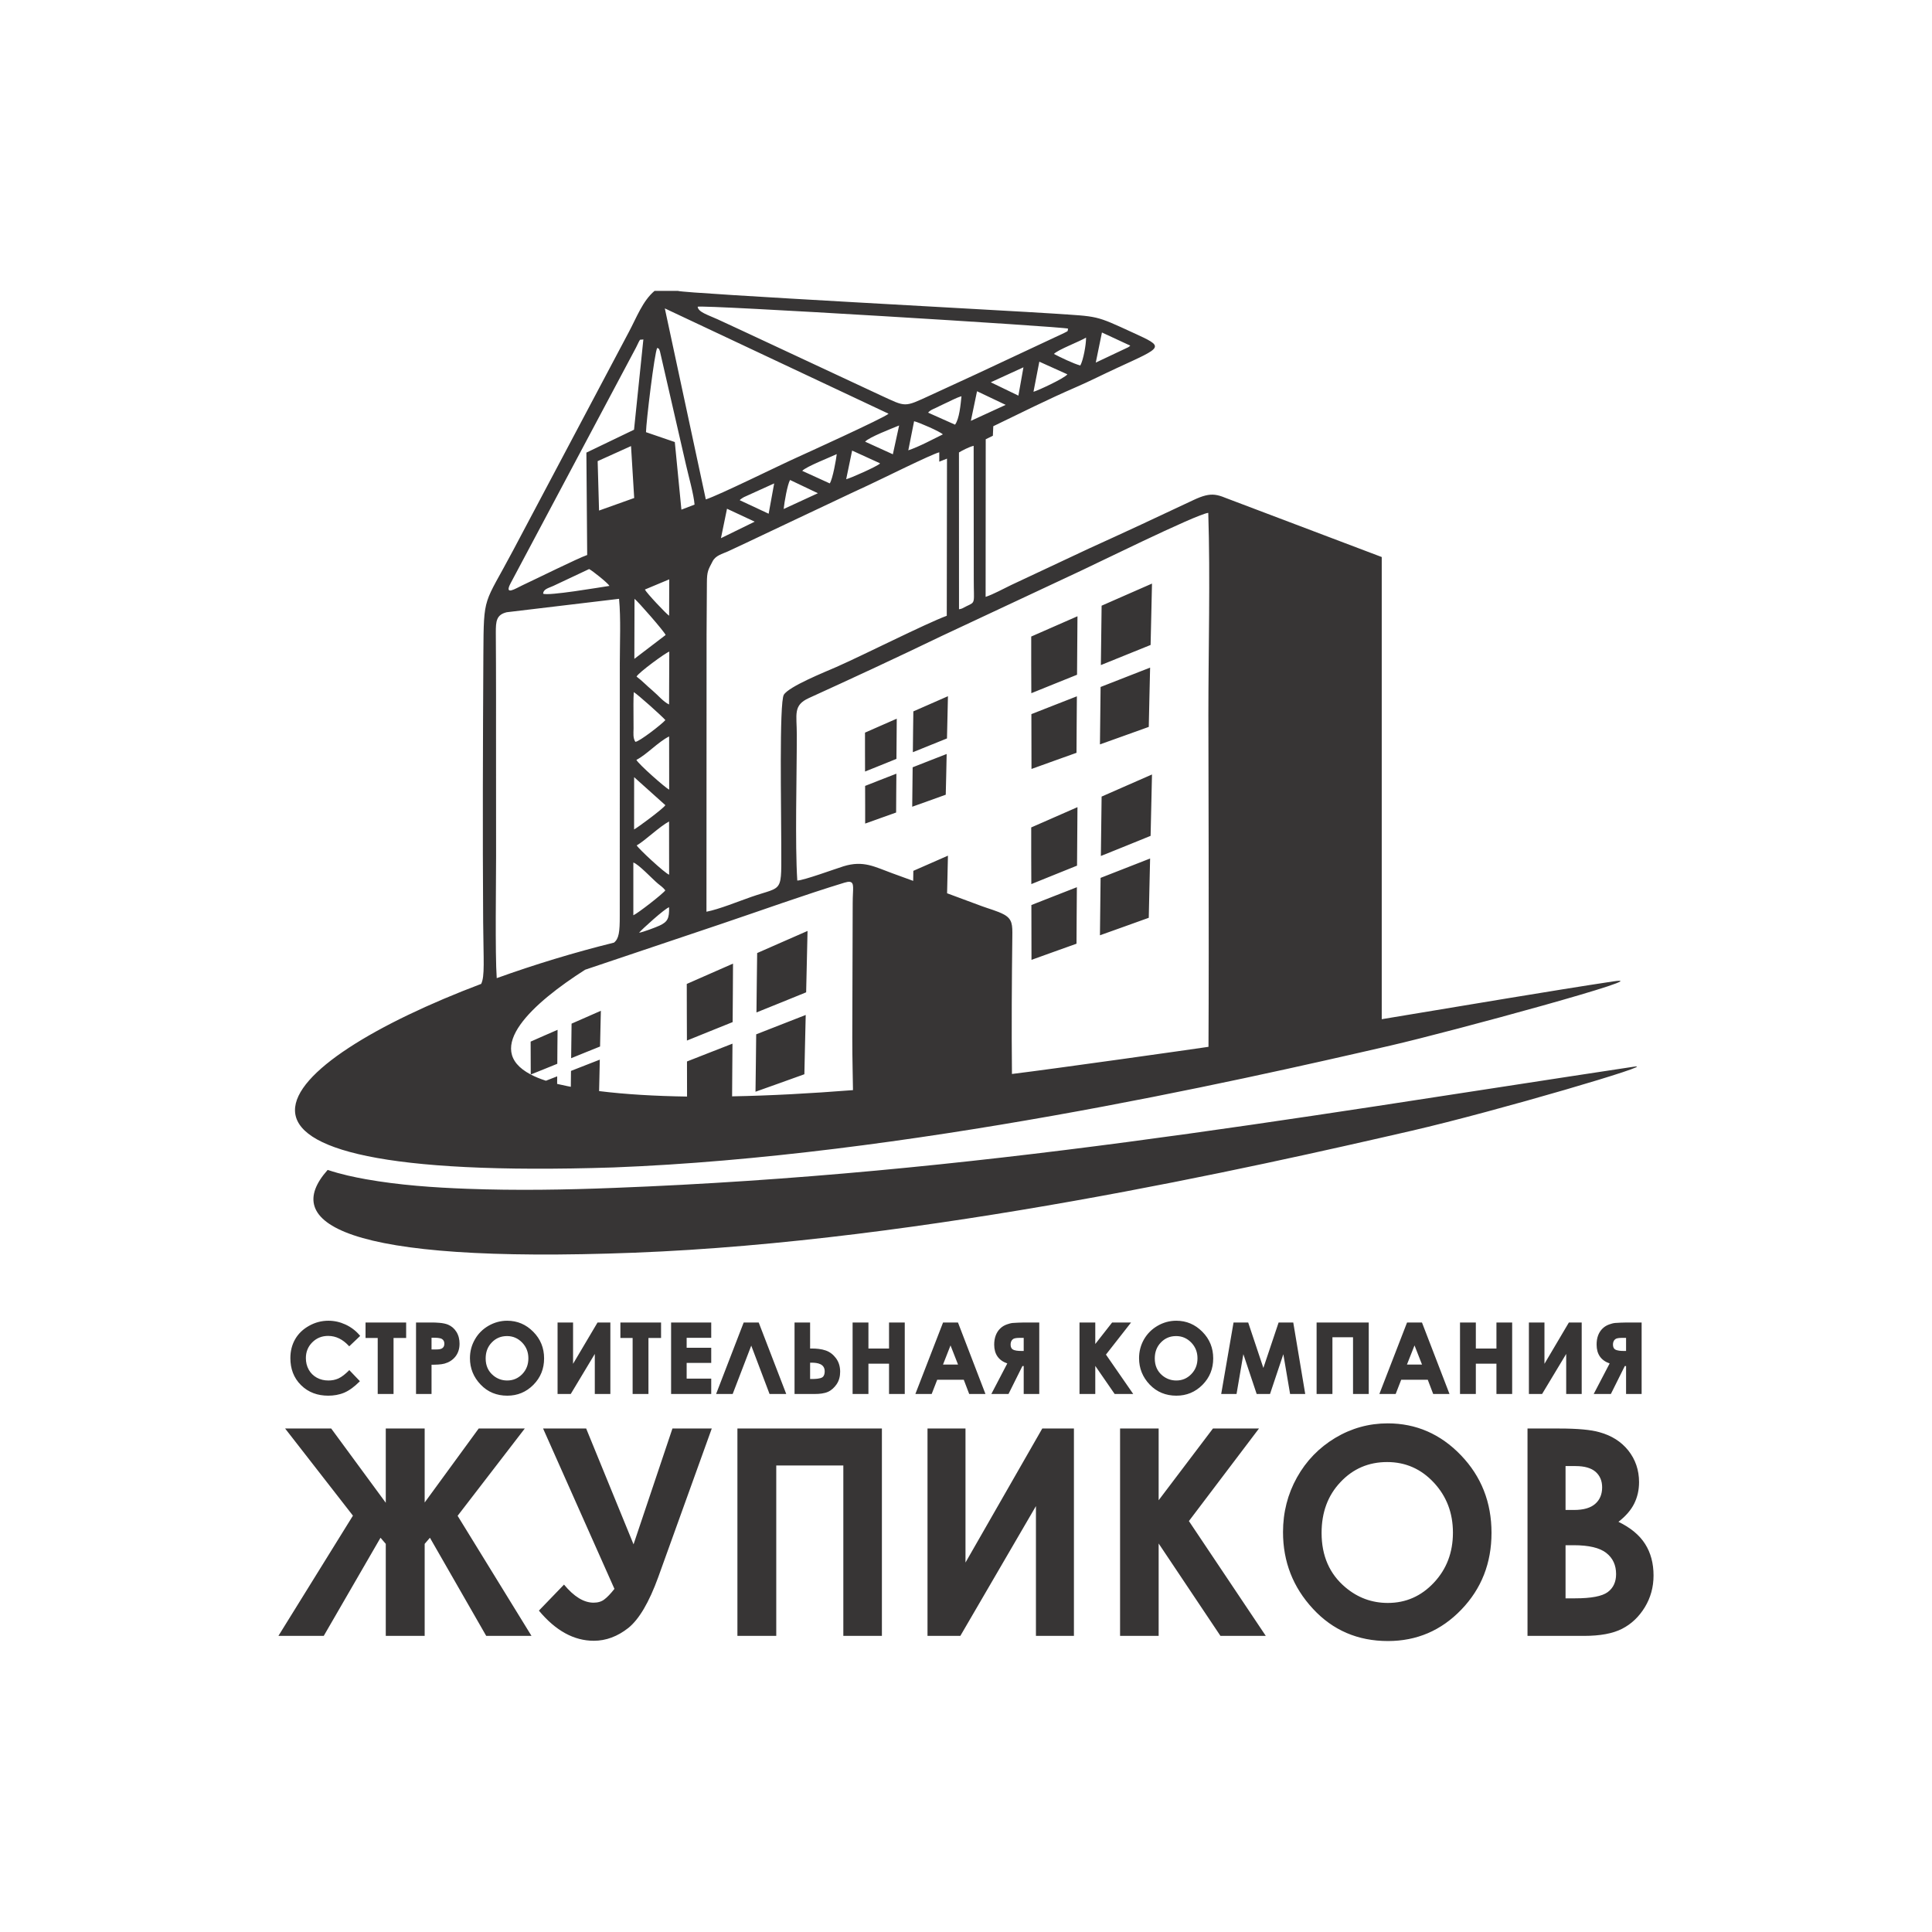 <?xml version="1.0" encoding="UTF-8"?>
<svg xmlns="http://www.w3.org/2000/svg" xmlns:xlink="http://www.w3.org/1999/xlink" xmlns:xodm="http://www.corel.com/coreldraw/odm/2003" xml:space="preserve" width="512px" height="512px" version="1.1" style="shape-rendering:geometricPrecision; text-rendering:geometricPrecision; image-rendering:optimizeQuality; fill-rule:evenodd; clip-rule:evenodd" viewBox="0 0 360.09 360.09">
 <defs>
  <style type="text/css">
   
    .fil0 {fill:none}
    .fil2 {fill:#373535}
    .fil1 {fill:#373535;fill-rule:nonzero}
   
  </style>
 </defs>
 <g id="Слой_x0020_1">
  <rect class="fil0" width="360.09" height="360.09"></rect>
  <g id="_105553481227872">
   <path class="fil1" d="M291.79 288l0 9.9 1.8 0c3,0 5.02,-0.39 6.06,-1.16 1.04,-0.77 1.56,-1.89 1.56,-3.36 0,-1.66 -0.6,-2.98 -1.83,-3.94 -1.22,-0.96 -3.25,-1.44 -6.09,-1.44l-1.5 0zm0 -14.75l0 8.18 1.58 0c1.78,0 3.09,-0.38 3.95,-1.14 0.86,-0.75 1.29,-1.78 1.29,-3.08 0,-1.21 -0.41,-2.17 -1.22,-2.89 -0.82,-0.71 -2.06,-1.07 -3.73,-1.07l-1.87 0zm-7.09 31.65l0 -38.65 5.91 0c3.42,0 5.92,0.23 7.51,0.69 2.25,0.62 4.04,1.75 5.37,3.41 1.32,1.67 2,3.64 2,5.9 0,1.47 -0.31,2.8 -0.91,4.01 -0.6,1.2 -1.58,2.33 -2.93,3.38 2.26,1.1 3.92,2.47 4.97,4.13 1.05,1.65 1.57,3.61 1.57,5.87 0,2.17 -0.54,4.14 -1.63,5.93 -1.09,1.78 -2.5,3.12 -4.22,4 -1.72,0.89 -4.09,1.33 -7.11,1.33l-10.53 0zm-26.16 -32.4c-3.45,0 -6.35,1.24 -8.69,3.73 -2.36,2.48 -3.53,5.64 -3.53,9.48 0,4.27 1.48,7.65 4.44,10.14 2.3,1.94 4.93,2.91 7.91,2.91 3.35,0 6.22,-1.26 8.58,-3.78 2.37,-2.52 3.55,-5.63 3.55,-9.32 0,-3.68 -1.19,-6.79 -3.57,-9.34 -2.38,-2.55 -5.28,-3.82 -8.69,-3.82zm0.1 -7.21c5.29,0 9.84,1.98 13.64,5.93 3.81,3.96 5.71,8.79 5.71,14.47 0,5.64 -1.87,10.42 -5.63,14.32 -3.75,3.9 -8.31,5.85 -13.67,5.85 -5.61,0 -10.28,-2 -13.98,-6.01 -3.72,-4.01 -5.58,-8.78 -5.58,-14.29 0,-3.69 0.87,-7.09 2.6,-10.19 1.73,-3.1 4.11,-5.55 7.13,-7.37 3.03,-1.81 6.29,-2.71 9.78,-2.71zm-49.88 0.96l7.19 0 0 13.37 10.12 -13.37 8.58 0 -13.06 17.25 14.33 21.4 -8.45 0 -11.52 -17.22 0 17.22 -7.19 0 0 -38.65zm-8.6 0l0 38.65 -7.08 0 0 -24.19 -14.09 24.19 -6.12 0 0 -38.65 7.08 0 0 24.98 14.31 -24.98 5.9 0zm-62.72 0l26.93 0 0 38.65 -7.19 0 0 -31.76 -12.5 0 0 31.76 -7.24 0 0 -38.65zm-22.92 29.89l-13.3 -29.89 8.03 0 8.83 21.59 7.25 -21.59 7.33 0 -9.97 27.68c-1.71,4.72 -3.58,7.88 -5.58,9.49 -2.02,1.59 -4.16,2.39 -6.43,2.39 -3.71,0 -7.12,-1.87 -10.24,-5.62l4.68 -4.85c1.86,2.25 3.7,3.37 5.51,3.37 0.81,0 1.49,-0.2 2.01,-0.61 0.53,-0.39 1.15,-1.04 1.88,-1.96zm-42.62 -8.39l-0.98 -1.14 -10.58 18.29 -8.45 0 13.89 -22.41 -12.64 -16.24 8.59 0 10.17 13.84 0 -13.84 7.25 0 0 13.79 10.07 -13.79 8.59 0 -12.52 16.27 13.77 22.38 -8.44 0 -10.49 -18.29 -0.98 1.14 0 17.15 -7.25 0 0 -17.15z"></path>
   <path class="fil2" d="M188.61 200.17c-0.09,-8.51 -0.03,-17.58 0.07,-25.62 0.03,-2.16 0.02,-3.24 -1.57,-4.11 -1.23,-0.66 -2.87,-1.08 -4.12,-1.55 -2.17,-0.82 -4.32,-1.61 -6.47,-2.4l0.07 -3.05c0.03,-1.31 0.06,-2.63 0.09,-3.96 -1.1,0.49 -2.19,0.97 -3.28,1.44 -1.06,0.47 -2.12,0.93 -3.17,1.39l0 0c-0.01,0.63 -0.02,1.25 -0.03,1.87l-3.95 -1.44c-3.2,-1.16 -5.31,-2.43 -9.03,-1.28 -1.63,0.51 -7.42,2.63 -8.62,2.66 -0.44,-6.88 -0.09,-19.33 -0.09,-27.19 0,-3.8 -0.74,-5.47 2.26,-6.83 8.26,-3.76 16.48,-7.58 24.71,-11.55l24.7 -11.57c2.5,-1.11 22.98,-11.25 25.02,-11.39 0.39,12.33 0.02,25.31 0.02,37.72 0,5.13 0.13,41.68 0.02,61.8 -2.85,0.43 -28.77,4.1 -36.63,5.06zm-18.51 -57.16l0 0c-0.01,1.24 -0.02,2.47 -0.04,3.7 -0.01,1.22 -0.03,2.44 -0.04,3.65 1.01,-0.36 2.04,-0.73 3.08,-1.1 1.04,-0.38 2.11,-0.76 3.17,-1.14 0.03,-1.25 0.06,-2.51 0.09,-3.77 0.02,-1.27 0.05,-2.54 0.08,-3.82 -1.08,0.42 -2.16,0.84 -3.21,1.25 -1.05,0.42 -2.1,0.82 -3.13,1.23zm-8.88 -6.46l0 0c0,1.22 0,2.44 0,3.65 0,1.2 0.01,2.41 0.01,3.6 0.95,-0.38 1.91,-0.77 2.89,-1.16 0.98,-0.4 1.97,-0.8 2.96,-1.2 0.01,-1.23 0.02,-2.48 0.03,-3.72 0.01,-1.25 0.02,-2.51 0.03,-3.77 -1.01,0.44 -2.01,0.88 -3.01,1.32 -0.98,0.43 -1.95,0.86 -2.91,1.28zm9.01 -3.96l0 0c-0.02,1.29 -0.03,2.56 -0.05,3.83 -0.01,1.27 -0.03,2.53 -0.04,3.78 1.03,-0.41 2.08,-0.84 3.14,-1.27 1.06,-0.43 2.14,-0.86 3.22,-1.3 0.03,-1.3 0.06,-2.6 0.09,-3.91 0.03,-1.31 0.06,-2.63 0.09,-3.96 -1.1,0.49 -2.19,0.97 -3.28,1.44 -1.06,0.47 -2.12,0.93 -3.17,1.39zm-8.99 13.89l0 0c0,1.19 0,2.36 0.01,3.54 0,1.16 0,2.33 0,3.48 0.94,-0.33 1.89,-0.67 2.85,-1.02 0.96,-0.34 1.93,-0.69 2.92,-1.04 0.01,-1.2 0.01,-2.4 0.02,-3.6 0.01,-1.21 0.02,-2.42 0.03,-3.64 -1,0.39 -1.98,0.77 -2.96,1.15 -0.97,0.38 -1.92,0.76 -2.87,1.13zm43.89 17.14l0 0c-0.02,1.81 -0.04,3.6 -0.06,5.39 -0.02,1.77 -0.04,3.55 -0.06,5.31 1.47,-0.53 2.98,-1.06 4.48,-1.6 1.53,-0.55 3.07,-1.1 4.62,-1.66 0.04,-1.82 0.09,-3.65 0.12,-5.49 0.04,-1.84 0.09,-3.7 0.13,-5.56 -1.58,0.62 -3.14,1.23 -4.68,1.83 -1.53,0.6 -3.05,1.19 -4.55,1.78zm-12.93 -9.4l0 0c0,1.78 0,3.55 0,5.32 0.01,1.75 0.01,3.5 0.02,5.24 1.38,-0.56 2.78,-1.13 4.2,-1.7 1.42,-0.57 2.86,-1.16 4.32,-1.74 0.01,-1.8 0.03,-3.61 0.04,-5.41 0.01,-1.82 0.02,-3.65 0.04,-5.49 -1.48,0.64 -2.94,1.29 -4.38,1.92 -1.43,0.62 -2.85,1.25 -4.24,1.86zm13.12 -5.75l0 0c-0.03,1.86 -0.05,3.72 -0.07,5.57 -0.02,1.84 -0.05,3.68 -0.07,5.5 1.51,-0.61 3.03,-1.23 4.57,-1.84 1.54,-0.63 3.12,-1.27 4.7,-1.91 0.04,-1.88 0.08,-3.78 0.13,-5.68 0.04,-1.91 0.08,-3.83 0.13,-5.76 -1.61,0.7 -3.2,1.4 -4.77,2.09 -1.56,0.68 -3.1,1.36 -4.62,2.03zm-13.09 20.21l0 0c0,1.72 0.01,3.44 0.01,5.14 0,1.7 0.01,3.4 0.01,5.08 1.37,-0.49 2.75,-0.98 4.14,-1.49 1.4,-0.5 2.82,-1 4.25,-1.52 0.01,-1.73 0.02,-3.48 0.03,-5.23 0.02,-1.76 0.03,-3.53 0.04,-5.3 -1.45,0.57 -2.88,1.12 -4.3,1.68 -1.4,0.55 -2.8,1.1 -4.18,1.64zm-85.81 30.92l0 0c-0.01,0.99 -0.02,1.98 -0.03,2.96 -0.24,-0.05 -0.48,-0.09 -0.72,-0.14 -0.64,-0.13 -1.25,-0.26 -1.83,-0.4l0.01 -1.41c-0.7,0.27 -1.4,0.55 -2.1,0.82 -1.09,-0.35 -2.03,-0.74 -2.83,-1.16 0.81,-0.32 1.62,-0.65 2.44,-0.98 0.83,-0.34 1.67,-0.68 2.51,-1.02 0.01,-1.04 0.02,-2.09 0.02,-3.15 0.01,-1.05 0.02,-2.12 0.03,-3.18 -0.86,0.37 -1.71,0.75 -2.55,1.11 -0.83,0.37 -1.65,0.73 -2.47,1.09l0 0c0.01,1.03 0.01,2.06 0.01,3.08l0.01 3.05c-9.15,-4.79 0.54,-13.41 10.14,-19.53l25.35 -8.53c7.66,-2.58 15.33,-5.36 22.99,-7.7 1.7,-0.52 1.65,0.28 1.58,1.87 -0.07,1.29 -0.05,2.56 -0.06,3.86l-0.07 23.11c0,4.36 0.11,7.53 0.13,9.83 -7.89,0.62 -15.46,1.03 -22.53,1.16l0.03 -4.52c0.01,-1.76 0.03,-3.53 0.04,-5.3 -1.45,0.57 -2.89,1.13 -4.3,1.68 -1.41,0.55 -2.81,1.1 -4.18,1.64l0 0c0,1.72 0,3.44 0.01,5.15l0 1.39c-5.97,-0.09 -11.48,-0.41 -16.39,-1.02 0.02,-0.87 0.04,-1.75 0.06,-2.63 0.02,-1.07 0.04,-2.15 0.07,-3.23 -0.92,0.36 -1.83,0.71 -2.72,1.06 -0.89,0.35 -1.77,0.7 -2.65,1.04zm0.11 -8.81l0 0c-0.01,1.09 -0.03,2.17 -0.04,3.24 -0.01,1.07 -0.02,2.14 -0.04,3.2 0.88,-0.36 1.76,-0.72 2.66,-1.08 0.9,-0.36 1.81,-0.73 2.73,-1.1 0.02,-1.1 0.05,-2.2 0.07,-3.3 0.03,-1.12 0.05,-2.23 0.08,-3.36 -0.94,0.41 -1.86,0.82 -2.77,1.22 -0.91,0.4 -1.8,0.79 -2.69,1.18zm34.41 1.99l0 0c-0.02,1.81 -0.04,3.61 -0.06,5.39 -0.03,1.78 -0.04,3.55 -0.07,5.31 1.48,-0.52 2.98,-1.06 4.49,-1.6 1.52,-0.55 3.06,-1.1 4.62,-1.66 0.04,-1.82 0.08,-3.65 0.12,-5.49 0.04,-1.84 0.08,-3.7 0.13,-5.56 -1.58,0.62 -3.14,1.23 -4.68,1.83 -1.53,0.6 -3.05,1.2 -4.55,1.78zm-12.94 -9.39l0 0c0,1.78 0.01,3.54 0.01,5.31 0,1.75 0.01,3.51 0.02,5.24 1.38,-0.56 2.78,-1.12 4.2,-1.7 1.42,-0.57 2.86,-1.16 4.32,-1.74 0.01,-1.79 0.02,-3.6 0.04,-5.41 0.01,-1.82 0.02,-3.65 0.03,-5.49 -1.47,0.65 -2.93,1.29 -4.37,1.92 -1.43,0.63 -2.85,1.25 -4.25,1.87zm13.12 -5.76l0 0c-0.02,1.87 -0.04,3.72 -0.07,5.57 -0.02,1.84 -0.04,3.68 -0.06,5.5 1.5,-0.61 3.03,-1.22 4.56,-1.84 1.55,-0.63 3.12,-1.26 4.7,-1.91 0.05,-1.88 0.09,-3.78 0.13,-5.68 0.04,-1.91 0.09,-3.83 0.13,-5.76 -1.6,0.7 -3.19,1.4 -4.77,2.09 -1.55,0.68 -3.09,1.36 -4.62,2.03zm64.01 -49.59l0 0c-0.02,1.81 -0.04,3.6 -0.06,5.39 -0.02,1.78 -0.04,3.55 -0.06,5.31 1.47,-0.53 2.98,-1.06 4.48,-1.6 1.53,-0.55 3.07,-1.1 4.62,-1.66 0.04,-1.82 0.09,-3.65 0.12,-5.49 0.04,-1.84 0.09,-3.7 0.13,-5.56 -1.58,0.61 -3.14,1.23 -4.68,1.83 -1.53,0.6 -3.05,1.19 -4.55,1.78zm-12.93 -9.4l0 0c0,1.78 0,3.55 0,5.32 0.01,1.75 0.01,3.5 0.02,5.24 1.38,-0.56 2.78,-1.13 4.2,-1.7 1.42,-0.57 2.86,-1.16 4.32,-1.74 0.01,-1.8 0.03,-3.61 0.04,-5.41 0.01,-1.82 0.02,-3.65 0.04,-5.49 -1.48,0.65 -2.94,1.29 -4.38,1.92 -1.43,0.62 -2.85,1.25 -4.24,1.86zm13.12 -5.75l0 0c-0.03,1.86 -0.05,3.72 -0.07,5.57 -0.02,1.84 -0.05,3.68 -0.07,5.5 1.51,-0.61 3.03,-1.22 4.57,-1.85 1.54,-0.62 3.12,-1.26 4.7,-1.9 0.04,-1.88 0.08,-3.78 0.13,-5.68 0.04,-1.91 0.08,-3.83 0.13,-5.76 -1.61,0.7 -3.2,1.4 -4.77,2.09 -1.56,0.68 -3.1,1.36 -4.62,2.03zm-13.09 20.21l0 0c0,1.72 0.01,3.44 0.01,5.14 0,1.7 0.01,3.4 0.01,5.08 1.37,-0.49 2.75,-0.99 4.14,-1.49 1.4,-0.5 2.82,-1 4.25,-1.52 0.01,-1.73 0.02,-3.48 0.03,-5.23 0.02,-1.76 0.03,-3.53 0.04,-5.3 -1.45,0.56 -2.88,1.12 -4.3,1.68 -1.4,0.55 -2.8,1.1 -4.18,1.64zm70.84 77.66c-29.09,6.69 -90.63,20.63 -144.83,22.72 -54.58,2.09 -65.92,-5.63 -57.17,-15.43 2.51,0.84 5.08,1.37 7.15,1.74 6.17,1.1 12.61,1.55 18.86,1.78 9.12,0.34 18.3,0.19 27.42,-0.17 67.2,-2.58 124.1,-12.64 190.04,-22.59 5.1,-0.77 -25.56,8.28 -41.47,11.95zm-5.54 -20.8l0 -86.14 -29.19 -11.05c-0.7,-0.29 -1.31,-0.48 -1.92,-0.55l0 0c-1.12,-0.12 -2.24,0.16 -3.98,0.98 -6.42,3.04 -13.1,6.14 -19.51,9.05l-14.49 6.8c-1.55,0.74 -3.23,1.69 -4.74,2.2l0.02 -29.38 1.33 -0.65 0.08 -1.78c5.06,-2.44 10.15,-5 15.37,-7.26 2.51,-1.08 5.11,-2.41 7.72,-3.61 8.65,-3.99 8.93,-3.82 3,-6.54 -7.23,-3.32 -6.37,-3.01 -14.96,-3.59 -7.07,-0.48 -68.79,-3.75 -69.89,-4.22l-4.38 0c-2.21,1.86 -3.33,4.94 -4.78,7.65l-21.58 40.72c-5.48,10.34 -5.47,8.1 -5.54,19.38 -0.09,16.61 -0.15,33.26 -0.04,49.86 0.06,7.25 0.33,10.12 -0.37,11.55 -38.69,14.62 -62.06,37 24.67,34.21 54.21,-2.09 115.75,-16.02 144.83,-22.72 11.27,-2.59 50.65,-13.33 41.47,-11.95 -11.52,1.74 -26.47,4.29 -43.12,7.04zm-164.95 -7.65c7.05,-2.54 14.52,-4.81 21.85,-6.62 0.92,-0.73 1.09,-1.97 1.08,-5l0.01 -47.13c0,-3.8 0.21,-8.21 -0.14,-11.95l-20.93 2.5c-1.96,0.47 -2.04,1.71 -2.04,3.78 0,1.97 0.02,3.93 0.03,5.9 0.02,4 0.01,8.01 0.01,12.01 0.01,7.93 0,15.86 0.01,23.79 0,4.23 -0.2,18.3 0.12,22.72zm37.45 -125.14c0.1,1 1.88,1.51 3.71,2.34 1.49,0.69 2.87,1.32 4.34,2.01l25.94 12.11c4.93,2.26 4.36,2.35 9.41,0.03 2.99,-1.38 5.75,-2.64 8.68,-4l16.21 -7.59c0.91,-0.48 0.59,-0.21 0.75,-0.82 -0.63,-0.35 -68.27,-4.49 -69.04,-4.08zm1.52 35.91c2.41,-0.76 13.72,-6.36 17.14,-7.89 0.57,-0.26 16.21,-7.35 16.92,-8.08l-41.7 -19.63 7.64 35.6zm2.82 7.23l6.29 -3.08 -5.16 -2.41 -1.13 5.49zm3.5 -7.08l5.39 2.52 1.03 -5.65 -5.6 2.54c-0.17,0.09 -0.28,0.15 -0.43,0.26 -0.3,0.21 -0.2,0.12 -0.39,0.33zm8.19 1.64l6.38 -2.94 -5.19 -2.47c-0.49,0.84 -1.07,4.17 -1.19,5.41zm3.46 -7.11l5.13 2.34c0.55,-0.81 1.22,-4.61 1.3,-5.46 -1.31,0.62 -5.71,2.33 -6.43,3.12zm8.19 1.56c0.71,-0.15 5.7,-2.35 6.3,-2.92 -0.04,-0.04 -0.11,-0.15 -0.13,-0.11l-5.06 -2.31 -1.11 5.34zm3.53 -7l5.17 2.35 1.17 -5.37c-1.35,0.56 -5.63,2.2 -6.34,3.02zm8.05 1.61c2,-0.66 4.68,-2.11 6.44,-2.97 -0.49,-0.51 -4.46,-2.25 -5.36,-2.45l-1.08 5.42zm3.69 -7.02l5.02 2.24c0.81,-1.08 1.04,-3.76 1.2,-5.3 -1.06,0.31 -2.21,0.97 -3.25,1.43 -0.48,0.21 -1.03,0.51 -1.53,0.74 -0.61,0.29 -1,0.39 -1.44,0.89zm7.97 1.53l6.49 -2.98 -5.34 -2.54 -1.15 5.52zm3.71 -7.19l5.15 2.49 0.94 -5.28 -6.09 2.79zm7.96 1.77c0.63,-0.13 5.75,-2.49 6.32,-3.25l-5.23 -2.36 -1.09 5.61zm3.81 -7.05c1.12,0.59 3.7,1.84 4.92,2.15 0.55,-0.98 1.09,-3.9 1.07,-5.2 -1.23,0.75 -5.24,2.25 -5.99,3.05zm7.8 1.61l6.05 -2.86c0.25,-0.16 0.26,-0.18 0.38,-0.3l-5.28 -2.45 -1.15 5.61zm-94.79 35.86l-0.15 -19.08 8.88 -4.27 1.74 -16.83c-0.79,0.2 -0.39,-0.49 -1.37,1.52l-23.38 43.94c-1.25,2.39 0.93,0.97 2.2,0.37 2.79,-1.3 10.26,-5.01 12.08,-5.65zm10.96 -22.89l5.37 1.84 1.23 12.6 2.45 -0.94c-0.13,-1.84 -1.14,-5.4 -1.58,-7.35l-4.87 -21.22c-0.24,-0.57 -0.03,-0.4 -0.51,-0.64 -0.52,0.94 -2.06,13.79 -2.09,15.71zm-19.17 30.1c0.89,0.47 10.49,-1.17 12.36,-1.45 -0.32,-0.56 -3.19,-2.84 -3.79,-3.14l-6.67 3.14c-0.86,0.4 -1.85,0.57 -1.9,1.45zm16.81 59.94c0.81,-0.33 5.63,-4.09 5.96,-4.65 -0.52,-0.64 -0.84,-0.8 -1.39,-1.26 -1.04,-0.87 -3.58,-3.61 -4.57,-3.92l0 9.83zm2.15 -60.71c0.35,0.69 3.99,4.55 4.52,4.88l0.02 -6.78 -4.54 1.9zm-1.96 12.92l5.83 -4.45c-0.28,-0.69 -5.2,-6.31 -5.8,-6.74l-0.03 11.19zm0.41 3.3c1.11,0.84 1.89,1.7 2.99,2.62 1.01,0.85 1.99,2.07 3.07,2.58l0.04 -9.85c-0.66,0.19 -5.73,3.9 -6.1,4.65zm-0.23 12.16c0.65,0.06 5.07,-3.38 5.6,-4.05 -0.61,-0.72 -5.21,-4.84 -5.89,-5.21 -0.09,1.46 -0.05,3.06 -0.05,4.53 0.01,0.76 0.02,1.51 0.01,2.27 -0.01,0.88 -0.13,1.72 0.33,2.46zm0.2 3.37c0.38,0.78 5.49,5.3 6.11,5.54l-0.01 -9.91c-2.07,1.03 -4.18,3.39 -6.1,4.37zm-0.43 12.96c0.56,-0.26 5.51,-3.92 5.83,-4.52l-5.82 -5.22 -0.01 9.74zm0.49 2.98c0.3,0.59 5.22,5.17 6.04,5.46l-0.01 -9.92c-1.75,0.92 -4.54,3.62 -6.03,4.46zm0.44 16.28c0.75,-0.12 3.1,-1 3.83,-1.34 1.49,-0.7 1.82,-1.35 1.76,-3.41 -0.73,0.18 -5.2,4.22 -5.59,4.75zm12.58 -55.5l-0.02 51.58c2.37,-0.46 5.92,-1.92 8.37,-2.77 6.11,-2.12 5.56,-0.43 5.57,-10.06 0.01,-5.63 -0.4,-26.16 0.48,-27.61 0.95,-1.55 7.63,-4.23 9.78,-5.17 5.12,-2.25 16.56,-8.05 20.59,-9.55l0.04 -29.29 -1.44 0.57 0 -1.75c-1.46,0.36 -10.97,5.1 -13.21,6.13 -4.35,2 -8.68,4.11 -13.09,6.16 -4.3,2.01 -8.8,4.2 -13.09,6.18 -1.08,0.49 -2.29,0.74 -2.87,1.88 -0.81,1.55 -1.04,1.85 -1.05,3.95 -0.02,3.25 -0.05,6.5 -0.06,9.75zm47.04 -34.02l0.01 29.23c0.73,-0.13 0.63,-0.21 1.39,-0.57 1.78,-0.84 1.35,-0.46 1.36,-5.06l-0.02 -24.84c-0.87,0.21 -2.16,0.89 -2.74,1.24zm-67.34 1.62l0.26 9.21 6.55 -2.34 -0.59 -9.68 -6.22 2.81z"></path>
   <path class="fil2" d="M67.13 248.99l-2.04 1.94 -0.16 -0.17c-1.03,-1.08 -2.26,-1.77 -3.77,-1.77 -1.15,0 -2.13,0.38 -2.95,1.19 -0.81,0.81 -1.2,1.79 -1.2,2.94 0,0.76 0.16,1.5 0.54,2.17 0.35,0.63 0.85,1.12 1.49,1.48 0.67,0.37 1.4,0.53 2.17,0.53 0.64,0 1.26,-0.11 1.85,-0.37 0.69,-0.31 1.34,-0.88 1.88,-1.4l0.16 -0.17 1.98 2.07 -0.16 0.16c-0.79,0.78 -1.73,1.54 -2.76,1.98 -0.95,0.4 -1.97,0.56 -2.99,0.56 -1.94,0 -3.68,-0.59 -5.07,-1.97 -1.39,-1.37 -1.98,-3.1 -1.98,-5.03 0,-1.26 0.27,-2.45 0.9,-3.54 0.62,-1.07 1.5,-1.88 2.58,-2.48 1.12,-0.63 2.32,-0.95 3.61,-0.95 1.1,0 2.16,0.24 3.16,0.7 1.01,0.46 1.89,1.12 2.62,1.96l0.14 0.17zm6.22 0.38l0 10.44 -2.95 0 0 -10.44 -2.27 0 0 -2.88 7.57 0 0 2.88 -2.35 0zm7.08 4.99l0 5.45 -2.89 0 0 -13.32 2.83 0c0.93,0 2.26,0.04 3.13,0.4 0.67,0.28 1.19,0.74 1.57,1.35 0.42,0.67 0.58,1.43 0.58,2.21 0,0.87 -0.22,1.69 -0.76,2.38 -0.53,0.67 -1.22,1.09 -2.03,1.32 -0.67,0.19 -1.67,0.21 -2.43,0.21zm14.1 -8.2c1.9,0 3.52,0.7 4.85,2.05 1.37,1.37 2.03,3.04 2.03,4.97 0,1.92 -0.65,3.57 -2,4.93 -1.34,1.35 -2.96,2.02 -4.86,2.02 -1.95,0 -3.63,-0.66 -4.97,-2.07 -1.32,-1.38 -1.99,-3.02 -1.99,-4.92 0,-1.25 0.3,-2.42 0.93,-3.51 0.61,-1.07 1.46,-1.91 2.53,-2.53 1.08,-0.62 2.24,-0.94 3.48,-0.94zm16.33 6.19l-4.48 7.46 -2.46 0 0 -13.32 2.89 0 0 7.7 4.56 -7.7 2.39 0 0 13.32 -2.9 0 0 -7.46zm10 -2.98l0 10.44 -2.95 0 0 -10.44 -2.28 0 0 -2.88 7.58 0 0 2.88 -2.35 0zm7.12 -0.02l0 1.85 4.58 0 0 2.82 -4.58 0 0 2.93 4.58 0 0 2.86 -7.48 0 0 -13.32 7.48 0 0 2.86 -4.58 0zm12.04 1.45l-3.46 9.01 -3.09 0 5.14 -13.32 2.8 0 5.13 13.32 -3.11 0 -3.41 -9.01zm10.97 0.54l0.3 0c0.87,0 1.81,0.08 2.63,0.37 0.77,0.27 1.39,0.77 1.88,1.42 0.56,0.74 0.79,1.61 0.79,2.53 0,0.85 -0.19,1.67 -0.68,2.37 -0.41,0.58 -0.92,1.08 -1.58,1.38 -0.72,0.32 -1.62,0.4 -2.4,0.4l-3.84 0 0 -13.32 2.9 0 0 4.85zm10.87 0l3.84 0 0 -4.85 2.93 0 0 13.32 -2.93 0 0 -5.64 -3.84 0 0 5.64 -2.95 0 0 -13.32 2.95 0 0 4.85zm17.77 5.82l-4.95 0 -1.03 2.65 -3.04 0 5.16 -13.32 2.78 0 5.12 13.32 -3.03 0 -1.01 -2.65zm11.17 -2.55l-0.24 0 -2.59 5.2 -3.2 0 2.97 -5.69c-1.62,-0.56 -2.44,-1.74 -2.44,-3.5 0,-0.59 0.08,-1.18 0.29,-1.73 0.18,-0.47 0.44,-0.9 0.81,-1.26 0.35,-0.35 0.76,-0.6 1.23,-0.77 0.34,-0.12 0.73,-0.24 1.09,-0.28 0.7,-0.06 1.45,-0.07 2.16,-0.09l2.82 0 0 13.32 -2.9 0 0 -5.2zm13.34 -4.11l3.14 -4.01 3.53 0 -4.68 5.98 5.08 7.34 -3.46 0 -3.61 -5.23 0 5.23 -2.94 0 0 -13.32 2.94 0 0 4.01zm15.1 -4.34c1.9,0 3.51,0.7 4.85,2.05 1.37,1.37 2.03,3.04 2.03,4.97 0,1.92 -0.65,3.57 -2,4.93 -1.34,1.35 -2.97,2.02 -4.86,2.02 -1.95,0 -3.63,-0.66 -4.98,-2.07 -1.31,-1.38 -1.98,-3.02 -1.98,-4.92 0,-1.25 0.3,-2.42 0.92,-3.51 0.62,-1.07 1.47,-1.91 2.54,-2.53 1.07,-0.62 2.24,-0.94 3.48,-0.94zm16.23 8.8l2.84 -8.47 2.73 0 2.23 13.32 -2.82 0 -1.26 -7.41 -2.48 7.41 -2.49 0 -2.48 -7.42 -1.27 7.42 -2.86 0 2.3 -13.32 2.73 0 2.83 8.47zm16.71 -5.72l-3.84 0 0 10.57 -2.95 0 0 -13.32 9.72 0 0 13.32 -2.93 0 0 -10.57zm13.93 7.92l-4.95 0 -1.03 2.65 -3.04 0 5.16 -13.32 2.78 0 5.13 13.32 -3.04 0 -1.01 -2.65zm8.96 -5.82l3.84 0 0 -4.85 2.93 0 0 13.32 -2.93 0 0 -5.64 -3.84 0 0 5.64 -2.95 0 0 -13.32 2.95 0 0 4.85zm16.84 1.01l-4.49 7.46 -2.46 0 0 -13.32 2.9 0 0 7.7 4.55 -7.7 2.39 0 0 13.32 -2.89 0 0 -7.46zm11.16 2.26l-0.24 0 -2.59 5.2 -3.2 0 2.97 -5.69c-1.62,-0.56 -2.43,-1.74 -2.43,-3.5 0,-0.59 0.07,-1.18 0.28,-1.73 0.18,-0.47 0.44,-0.9 0.81,-1.26 0.35,-0.35 0.76,-0.6 1.23,-0.77 0.34,-0.12 0.73,-0.24 1.09,-0.28 0.69,-0.06 1.45,-0.07 2.16,-0.09l2.82 0 0 13.32 -2.9 0 0 -5.2zm-222.64 -3.09l0.56 0c0.33,0 0.9,0 1.21,-0.12 0.19,-0.07 0.34,-0.18 0.46,-0.35 0.12,-0.18 0.16,-0.39 0.16,-0.6 0,-0.39 -0.13,-0.7 -0.47,-0.9 -0.34,-0.2 -1.07,-0.22 -1.45,-0.22l-0.47 0 0 2.19zm14.07 -2.5c-1.11,0 -2.06,0.38 -2.83,1.18 -0.81,0.83 -1.15,1.84 -1.15,2.99 0,1.29 0.44,2.38 1.45,3.2 0.75,0.61 1.6,0.91 2.57,0.91 1.1,0 2.02,-0.4 2.79,-1.18 0.79,-0.82 1.15,-1.81 1.15,-2.95 0,-1.14 -0.37,-2.12 -1.16,-2.94 -0.78,-0.8 -1.71,-1.21 -2.82,-1.21zm56.49 4.96l0 3.04 0.38 0c0.5,0 1.5,-0.03 1.92,-0.33 0.34,-0.25 0.42,-0.7 0.42,-1.1 0,-1.39 -1.32,-1.61 -2.44,-1.61l-0.28 0zm26.17 -3.22l-1.4 3.57 2.8 0 -1.4 -3.57zm13.64 1.03l0 -2.44 -0.44 0c-0.37,0 -0.9,0 -1.26,0.1 -0.22,0.06 -0.39,0.19 -0.53,0.38 -0.15,0.23 -0.21,0.49 -0.21,0.76 0,0.36 0.08,0.72 0.4,0.92 0.39,0.24 1.06,0.28 1.5,0.28l0.54 0zm28.4 -2.77c-1.1,0 -2.05,0.38 -2.82,1.18 -0.81,0.83 -1.15,1.84 -1.15,2.99 0,1.29 0.44,2.38 1.44,3.2 0.76,0.61 1.61,0.91 2.58,0.91 1.1,0 2.02,-0.4 2.78,-1.18 0.8,-0.82 1.16,-1.81 1.16,-2.95 0,-1.14 -0.37,-2.12 -1.16,-2.94 -0.78,-0.8 -1.71,-1.21 -2.83,-1.21zm44.44 1.74l-1.41 3.57 2.81 0 -1.4 -3.57zm39.43 1.03l0 -2.44 -0.44 0c-0.37,0 -0.9,0 -1.26,0.1 -0.22,0.06 -0.39,0.19 -0.53,0.38 -0.15,0.23 -0.21,0.49 -0.21,0.76 0,0.36 0.08,0.72 0.4,0.92 0.39,0.24 1.06,0.28 1.5,0.28l0.54 0z"></path>
  </g>
 </g>
</svg>
